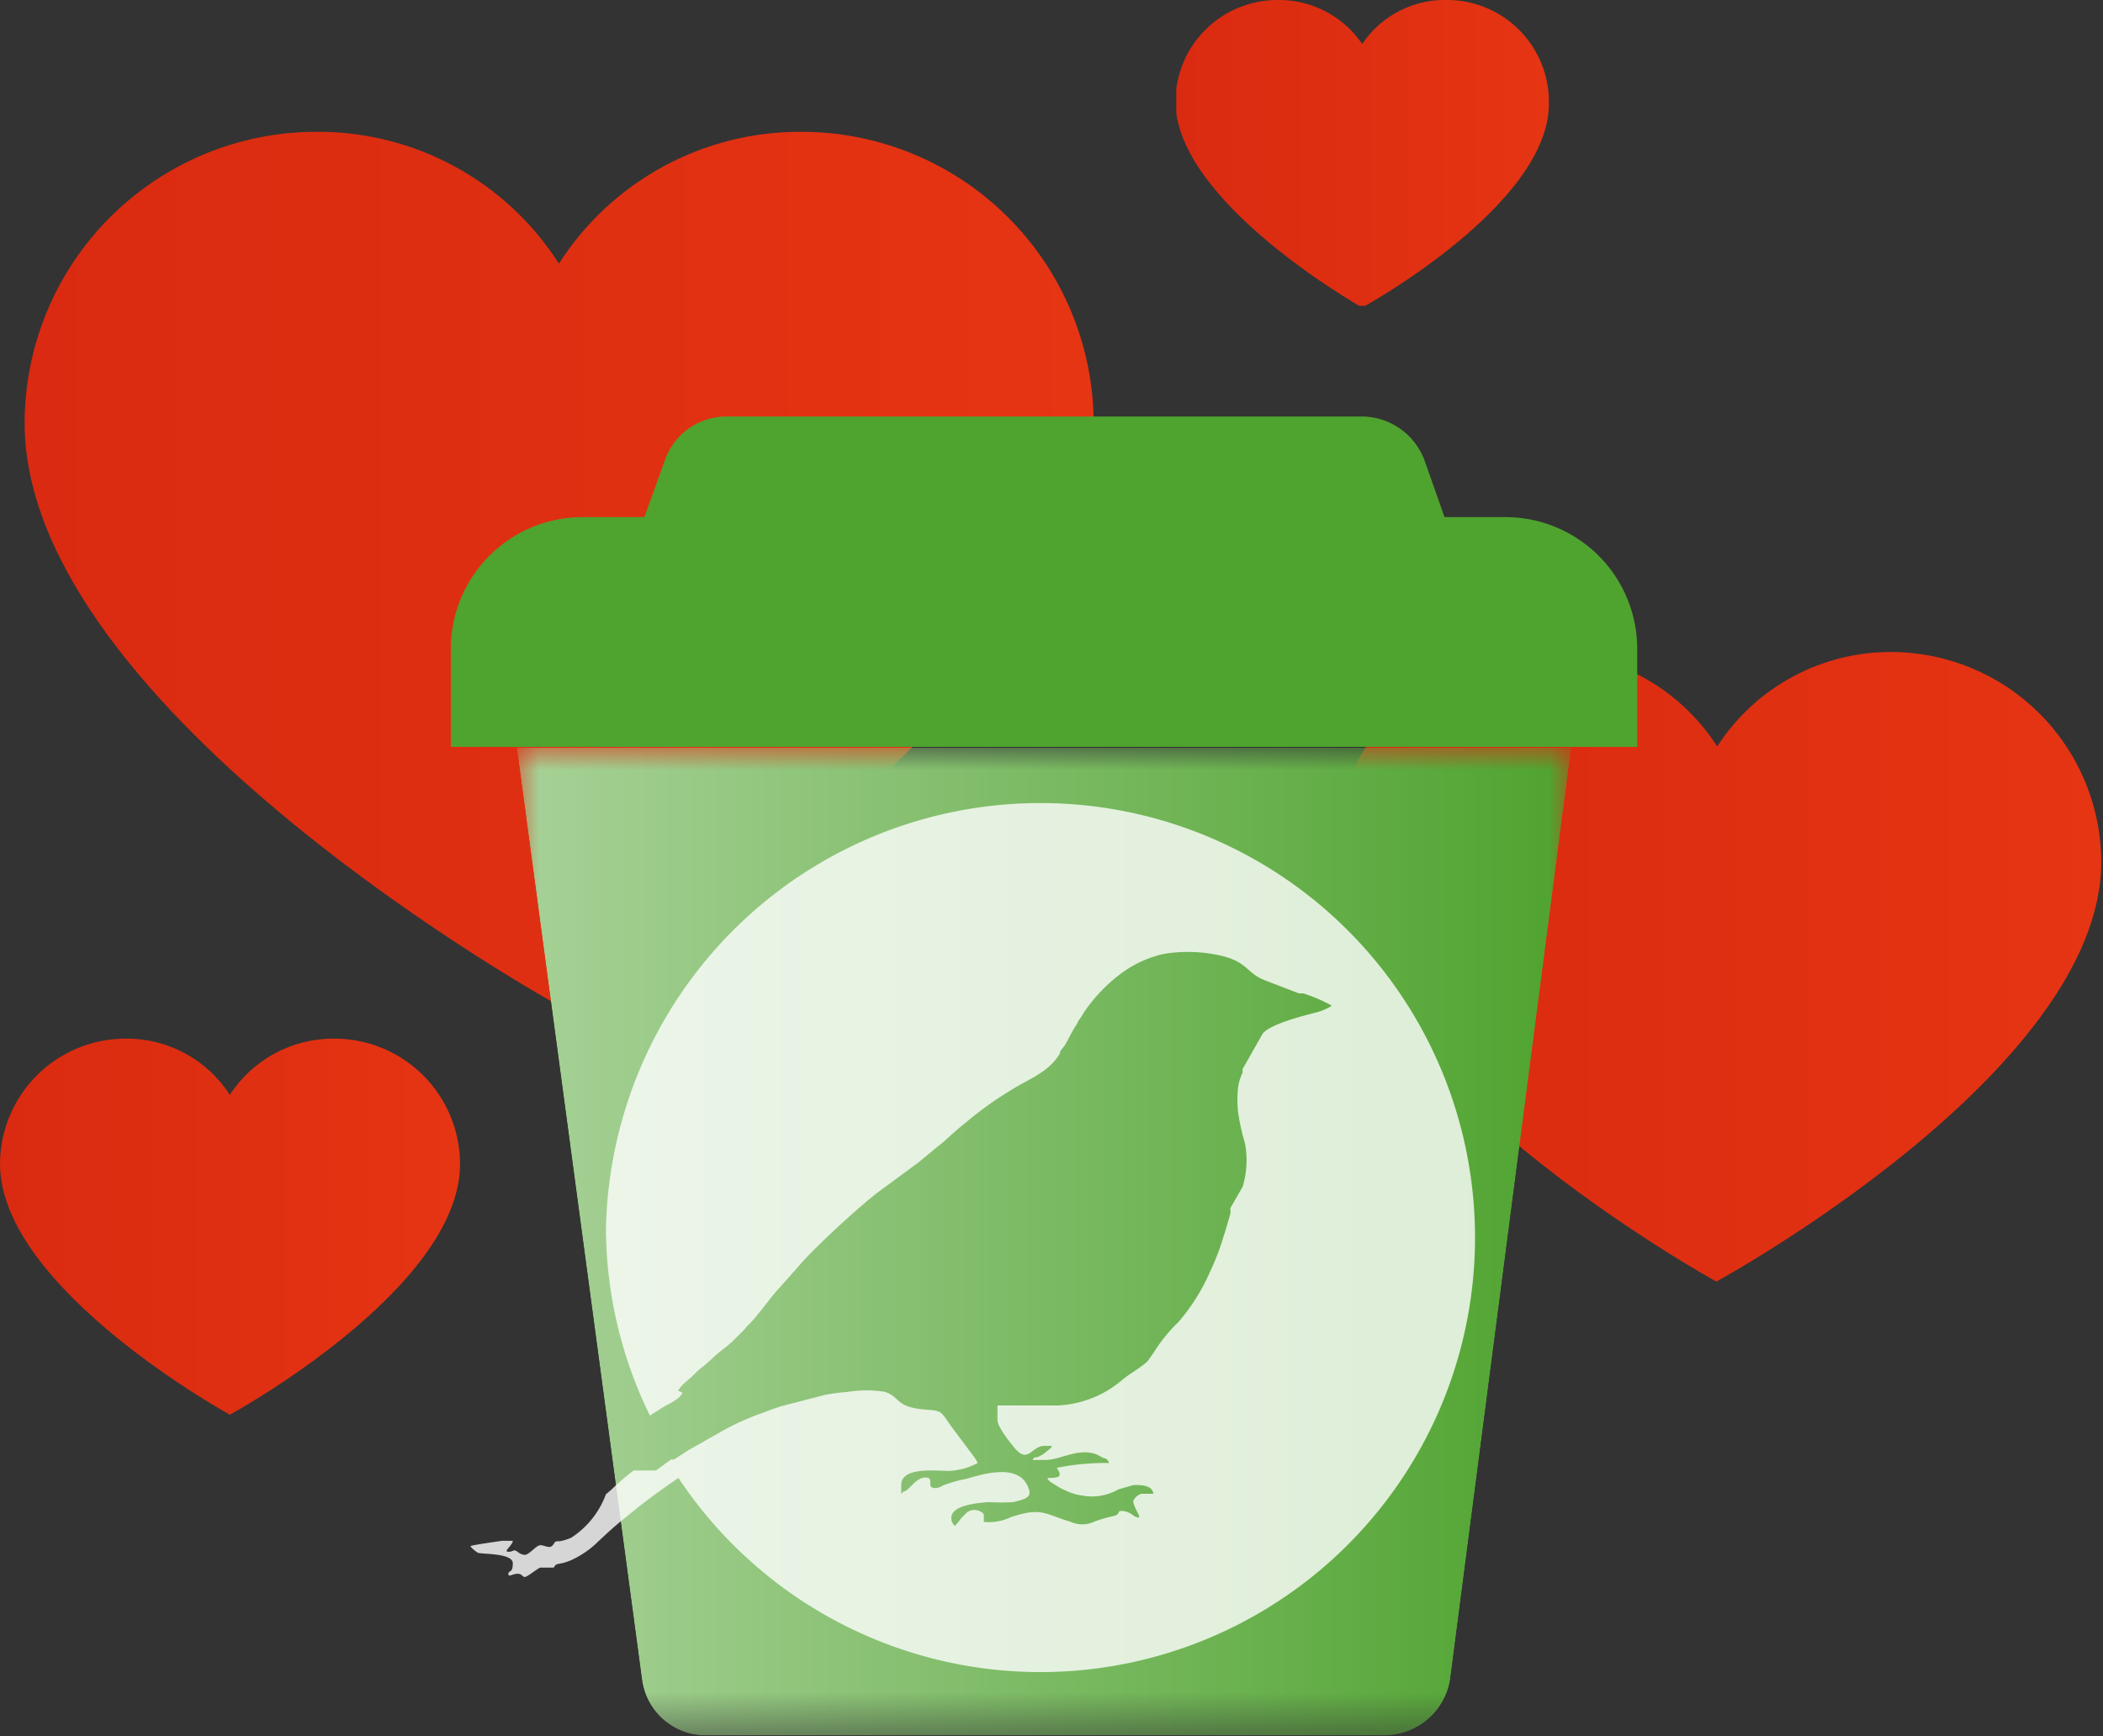<svg xmlns="http://www.w3.org/2000/svg" xmlns:xlink="http://www.w3.org/1999/xlink" viewBox="0 0 47.86 39.52"><rect x="0" y="0" width="47.86" height="39.52" fill="#333333" stroke="none"/><defs><style>.cls-1{fill:url(#Безымянный_градиент_9);}.cls-2,.cls-3{fill:none;}.cls-3{clip-rule:evenodd;}.cls-4{clip-path:url(#clip-path);}.cls-5{fill:url(#Безымянный_градиент_7);}.cls-6{clip-path:url(#clip-path-2);}.cls-7{fill:url(#Безымянный_градиент_7-2);}.cls-8{clip-path:url(#clip-path-3);}.cls-9{fill:url(#Безымянный_градиент_7-3);}.cls-10{clip-path:url(#clip-path-4);}.cls-11{fill:url(#Безымянный_градиент_7-4);}.cls-12{clip-path:url(#clip-path-5);}.cls-13{mask:url(#mask);}.cls-14{fill:url(#Безымянный_градиент_8);}.cls-15{fill:#4fa32f;}.cls-16{fill:#fff;fill-rule:evenodd;opacity:0.8;}</style><linearGradient id="Безымянный_градиент_9" x1="-66.87" y1="29.86" x2="-114.79" y2="29.86" gradientTransform="translate(102.63 -1.59)" gradientUnits="userSpaceOnUse"><stop offset="0" stop-color="#f2f2f2"/><stop offset="1" stop-color="#fff"/></linearGradient><clipPath id="clip-path"><path class="cls-2" d="M43.08,14.84a4.7,4.7,0,0,0-4,2.15,4.68,4.68,0,0,0-4-2.15,4.79,4.79,0,0,0-4.78,4.78c0,4.74,8.76,9.55,8.76,9.55s8.76-4.77,8.76-9.55a4.79,4.79,0,0,0-4.78-4.78"/></clipPath><linearGradient id="Безымянный_градиент_7" x1="30.34" y1="22.01" x2="47.86" y2="22.01" gradientUnits="userSpaceOnUse"><stop offset="0" stop-color="#da2a11"/><stop offset="0.76" stop-color="#e23212"/><stop offset="1" stop-color="#e63513"/></linearGradient><clipPath id="clip-path-2"><path class="cls-2" d="M18.25,3a6.51,6.51,0,0,0-5.53,3A6.5,6.5,0,0,0,7.19,3,6.64,6.64,0,0,0,.56,9.62c0,6.58,12.16,13.27,12.16,13.27S24.89,16.26,24.89,9.62A6.65,6.65,0,0,0,18.25,3"/></clipPath><linearGradient id="Безымянный_градиент_7-2" x1="0.56" y1="12.94" x2="24.89" y2="12.94" xlink:href="#Безымянный_градиент_7"/><clipPath id="clip-path-3"><path class="cls-2" d="M7.61,23.64a2.81,2.81,0,0,0-2.38,1.28,2.79,2.79,0,0,0-2.37-1.28A2.86,2.86,0,0,0,0,26.49c0,2.84,5.23,5.71,5.23,5.71s5.24-2.85,5.24-5.71a2.86,2.86,0,0,0-2.86-2.85"/></clipPath><linearGradient id="Безымянный_градиент_7-3" x1="0" y1="27.92" x2="10.47" y2="27.92" xlink:href="#Безымянный_градиент_7"/><clipPath id="clip-path-4"><path class="cls-2" d="M33,0A2.28,2.28,0,0,0,31,1a2.29,2.29,0,0,0-1.93-1,2.32,2.32,0,0,0-2.32,2.32C26.77,4.62,31,7,31,7s4.25-2.32,4.25-4.64A2.32,2.32,0,0,0,33,0"/></clipPath><linearGradient id="Безымянный_градиент_7-4" x1="26.77" y1="3.48" x2="35.27" y2="3.48" xlink:href="#Безымянный_градиент_7"/><clipPath id="clip-path-5"><path class="cls-3" d="M35.76,17h-24l2.85,21.23a1.46,1.46,0,0,0,1.5,1.27H31.48A1.52,1.52,0,0,0,33,38.25Z"/></clipPath><mask id="mask" x="11.76" y="17.02" width="24" height="22.5" maskUnits="userSpaceOnUse"><rect class="cls-1" x="11.76" y="17.02" width="24" height="22.5"/></mask><linearGradient id="Безымянный_градиент_8" x1="35.76" y1="28.27" x2="-12.16" y2="28.27" gradientUnits="userSpaceOnUse"><stop offset="0" stop-color="#4fa32f"/><stop offset="1" stop-color="#fff"/></linearGradient></defs><g id="Слой_2" data-name="Слой 2"><g id="Слой_1-2" data-name="Слой 1"><g class="cls-4"><rect class="cls-5" x="30.34" y="14.84" width="17.52" height="14.33"/></g><g class="cls-6"><rect class="cls-7" x="0.56" y="2.99" width="24.33" height="19.91"/></g><g class="cls-8"><rect class="cls-9" y="23.64" width="10.47" height="8.57"/></g><g class="cls-10"><rect class="cls-11" x="26.77" width="8.5" height="6.96"/></g><g class="cls-12"><g class="cls-13"><rect class="cls-14" x="11.76" y="17.02" width="24" height="22.5"/></g></g><path class="cls-15" d="M37.26,17h-27V14.77a3,3,0,0,1,3-3h21a3,3,0,0,1,3,3Z"/><path class="cls-15" d="M33.66,14H13.86l1.27-3.52a1.48,1.48,0,0,1,1.43-1H31a1.53,1.53,0,0,1,1.42,1Z"/><path class="cls-16" d="M20.51,34l0-.2c0-.42.79-.32,1.09-.32a1.53,1.53,0,0,0,.65-.18.75.75,0,0,0-.09-.15l-.5-.67c-.23-.31-.2-.37-.52-.39-.79-.05-.62-.28-1-.41a2.67,2.67,0,0,0-.84,0,4.51,4.51,0,0,0-.53.07l-1,.26-.18.06-.35.13a5.8,5.8,0,0,0-.8.37l-.76.43-.34.22-.07,0h0l-.34.25h0l0,0h-.13l0,0h-.06l0,0h-.32a5.37,5.37,0,0,0-.51.44l-.12.1A2,2,0,0,1,13,35a1.12,1.12,0,0,1-.26.08c-.12,0-.09,0-.16.09s-.19,0-.28,0-.22.18-.34.22a.26.26,0,0,1-.18-.07c-.11-.07-.08,0-.21,0s.1-.15.1-.25h-.24s-.71.1-.72.12.1.11.16.15.8,0,.8.24-.09.15-.1.24.1,0,.21,0,.11.09.18.07.3-.21.34-.21.21,0,.28,0,0-.07.16-.09a1.12,1.12,0,0,0,.26-.08,2.11,2.11,0,0,0,.63-.44l.12-.11c.16-.15.33-.3.51-.44a14.45,14.45,0,0,1,1.18-.88A9.89,9.89,0,1,0,13.79,28a9.78,9.78,0,0,0,1,4.22l.33-.21c.12-.06.38-.19.41-.31l-.1-.05a.9.9,0,0,1,.16-.18l.17-.15.09-.09.09-.08.09-.07.18-.16c.14-.14.31-.25.45-.38l.16-.16a1.45,1.45,0,0,0,.17-.18c.28-.27.49-.61.76-.9l.54-.61c.14-.16.66-.66.85-.83s.63-.58,1-.84l.57-.42.19-.14.46-.38.09-.07c.18-.16.35-.32.53-.46a8,8,0,0,1,1-.72c.4-.26.88-.41,1.14-.85,0-.07.07-.12.12-.2s.15-.29.24-.43a.6.6,0,0,0,.06-.11l.07-.1.06-.1a3.66,3.66,0,0,1,.91-.93,2.55,2.55,0,0,1,.66-.33,1.79,1.79,0,0,1,.4-.09,3.37,3.37,0,0,1,1.09.05c.67.14.62.4,1.05.57l.78.3.1,0a3.62,3.62,0,0,1,.65.28,1.18,1.18,0,0,1-.38.16c-.23.06-1,.25-1.19.47h0l-.46.81a.3.3,0,0,0,0,.08,1.24,1.24,0,0,0-.1.31,2.53,2.53,0,0,0,0,.62,4.68,4.68,0,0,0,.15.67,2.07,2.07,0,0,1-.05,1L28,27.5a.65.65,0,0,1,0,.13c-.05.17-.1.35-.16.53a5.4,5.4,0,0,1-.29.76,4.59,4.59,0,0,1-.73,1.17,3.46,3.46,0,0,0-.54.66l-.16.23c-.17.16-.39.27-.57.42a2.43,2.43,0,0,1-1.48.59H22.7l0,.32c0,.14.16.34.24.46l.08.1.08.1c.31.35.37-.06.67-.06.06,0,.08,0,.15,0s-.09.12-.18.19l-.13.07c-.06,0-.08,0-.11.06l.29,0c.35,0,.76-.29,1.18-.12l.15.08c.06,0,.1.05.12.11a5.48,5.48,0,0,0-1.19.11c.14.21.05.23-.21.23,0,.06.13.13.18.16a1.14,1.14,0,0,0,.22.12,1.27,1.27,0,0,0,.39.12,1.19,1.19,0,0,0,.82-.14l.35-.1c.17,0,.42,0,.45.2-.13,0-.06,0-.28,0a.32.32,0,0,0-.18.16c0,.15.21.4.11.38s-.14-.08-.17-.09a.43.43,0,0,0-.2-.06c-.13,0,0,.07-.2.12a2.83,2.83,0,0,0-.44.13.63.63,0,0,1-.52,0c-.6-.18-.66-.34-1.36-.11a1.17,1.17,0,0,1-.62.11l0-.14s0-.06-.05-.08a.29.29,0,0,0-.33,0l-.1.1c-.07.07-.11.15-.18.21a.23.23,0,0,1-.08-.18c0-.3.63-.34.83-.36a5.52,5.52,0,0,0,.58,0c.34-.08.45-.13.31-.4-.25-.47-1-.24-1.38-.13a3.21,3.21,0,0,0-.53.15.32.32,0,0,1-.17.06c-.24,0,0-.24-.23-.24s-.37.31-.5.32"/></g></g></svg>